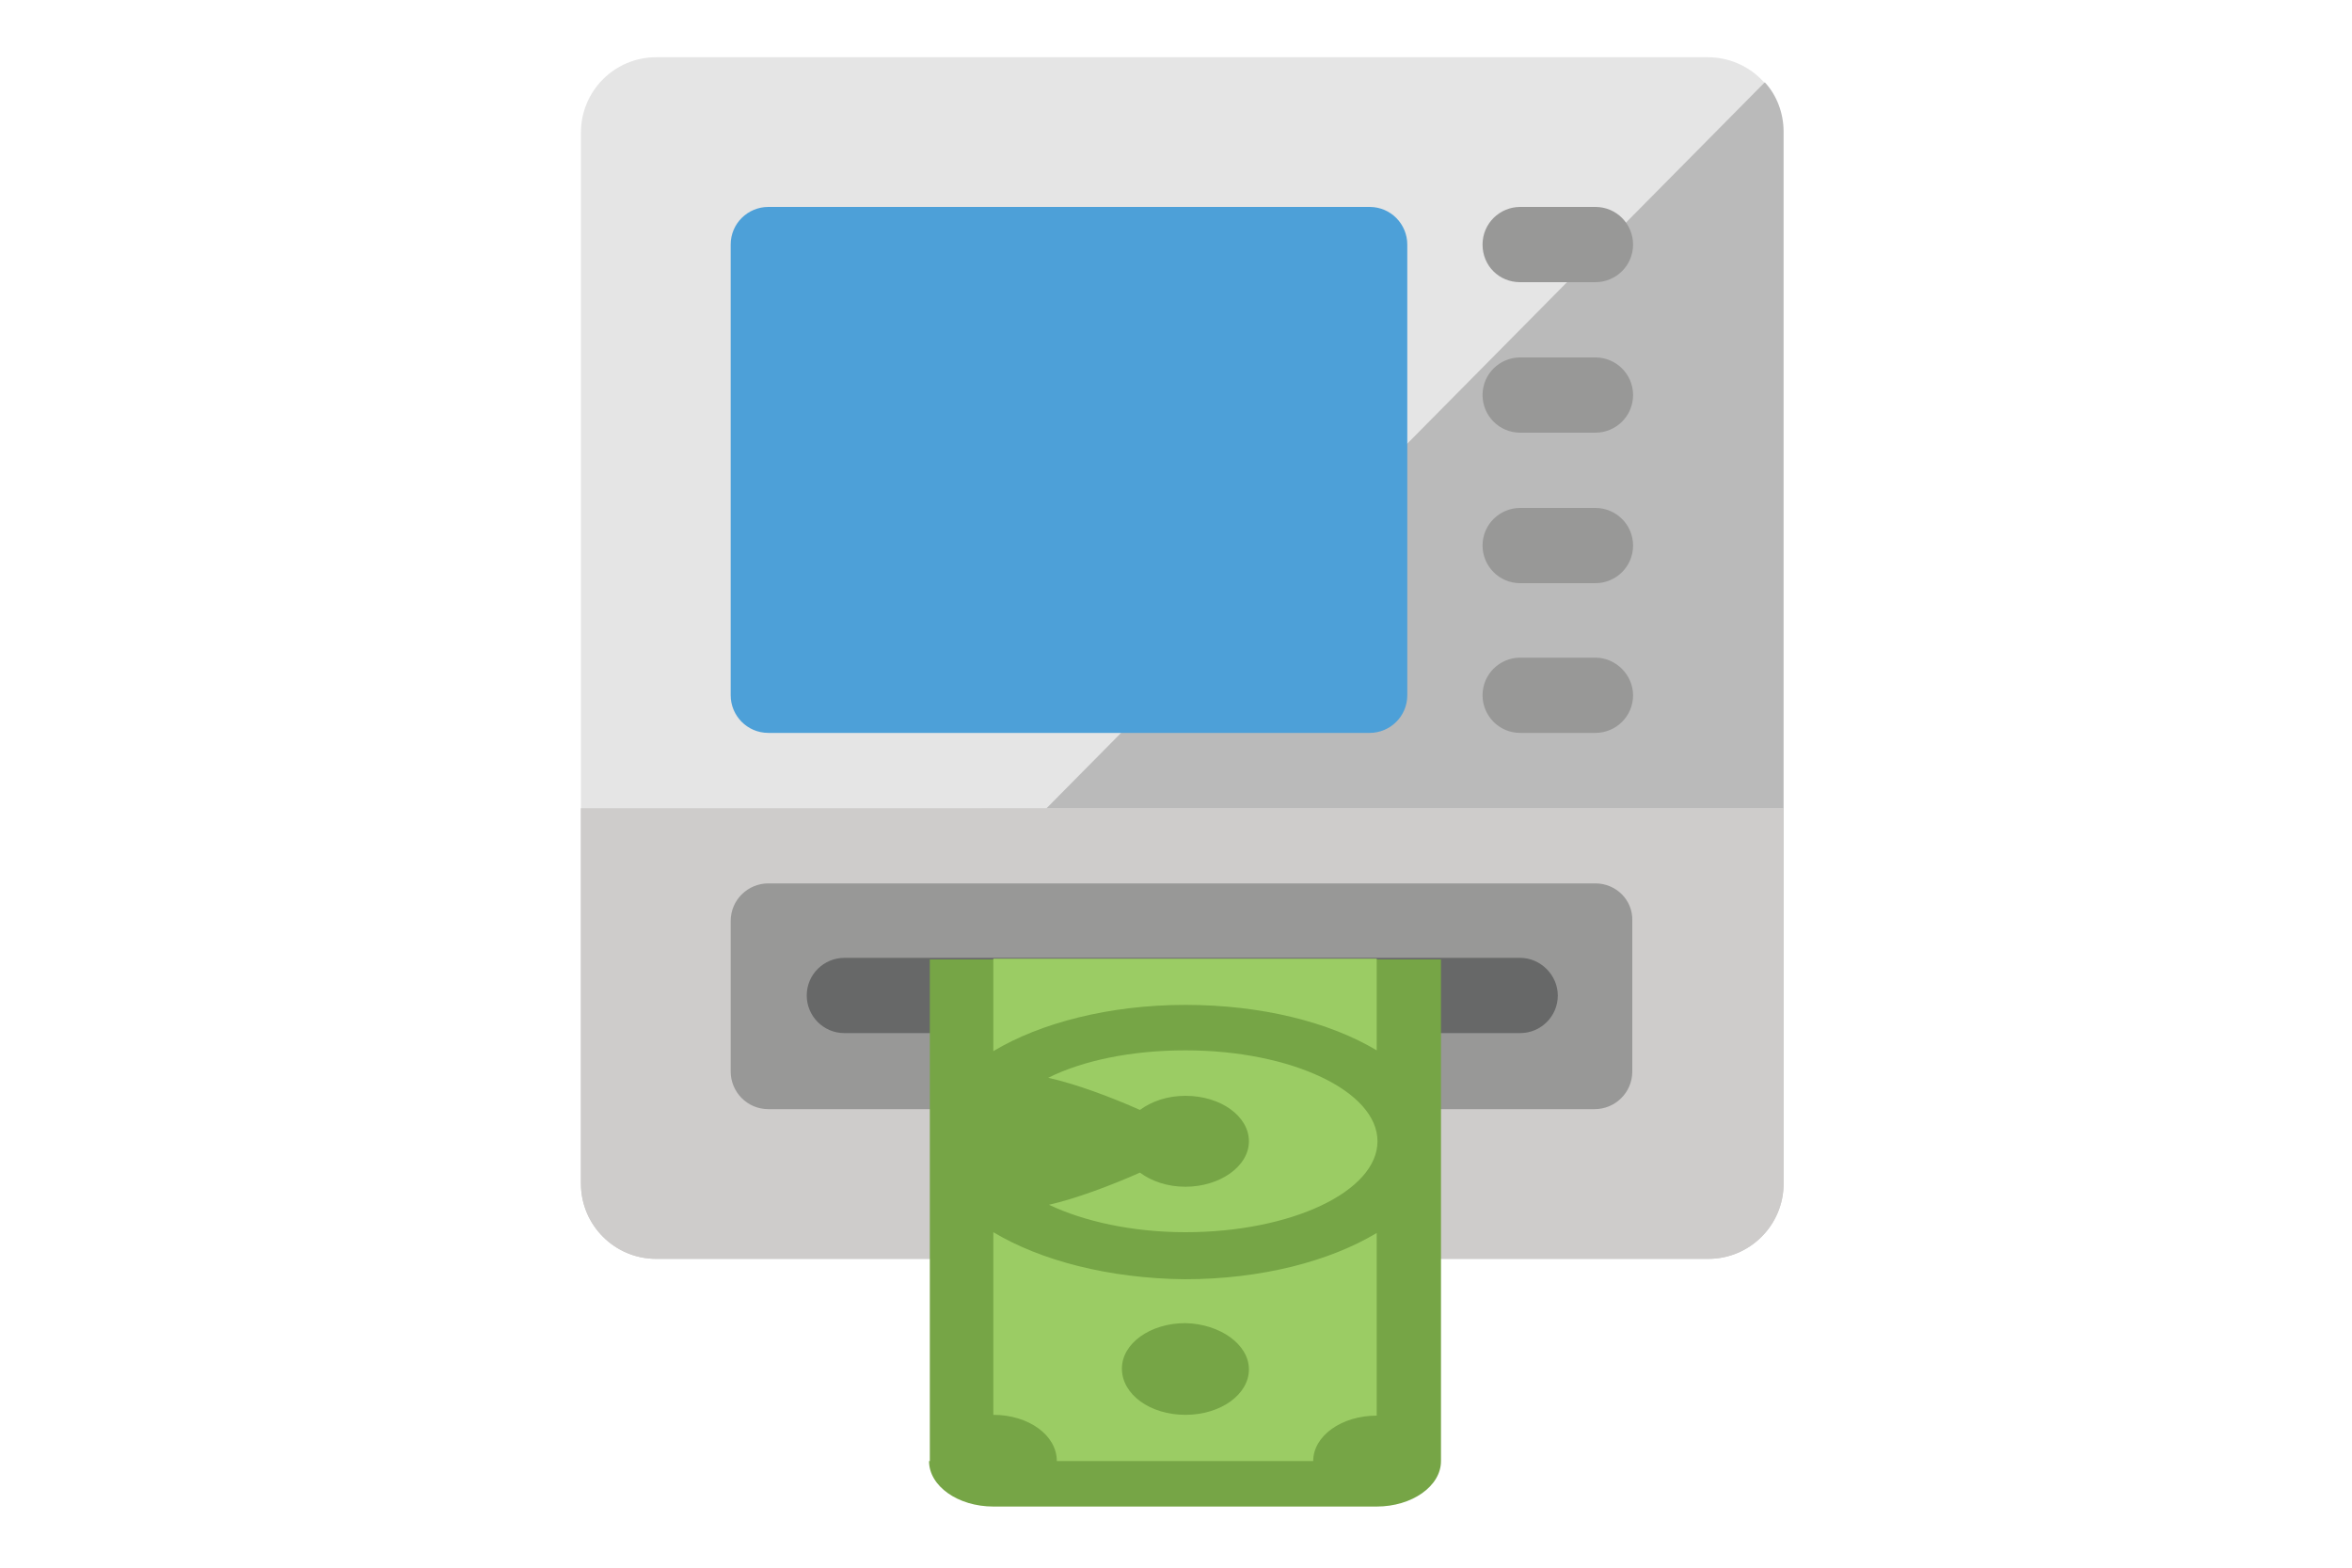 <?xml version="1.0" encoding="utf-8"?>
<!-- Generator: Adobe Illustrator 19.2.1, SVG Export Plug-In . SVG Version: 6.00 Build 0)  -->
<svg version="1.1" id="Layer_3" xmlns="http://www.w3.org/2000/svg" xmlns:xlink="http://www.w3.org/1999/xlink" x="0px" y="0px"
	 viewBox="0 0 300 200" style="enable-background:new 0 0 300 200;" xml:space="preserve">
<style type="text/css">
	.st0{fill:#CECCCB;}
	.st1{fill:#E5E5E5;}
	.st2{fill:#989897;}
	.st3{fill:#676868;}
	.st4{fill:#76A546;}
	.st5{fill:#9BCC64;}
	.st6{fill:#BABABA;}
	.st7{fill:#4DA0D8;}
</style>
<g>
	<g id="Bottom_10_">
		<g>
			<path class="st0" d="M74.1,103.1V151c0,5.3,4.3,9.6,9.6,9.6h134.2c5.3,0,9.6-4.3,9.6-9.6v-47.9H74.1z"/>
		</g>
	</g>
	<g id="Bottom_12_">
		<g>
			<path class="st0" d="M74.1,103.1V151c0,5.3,4.3,9.6,9.6,9.6h134.2c5.3,0,9.6-4.3,9.6-9.6v-47.9H74.1z"/>
		</g>
	</g>
	<g id="Top_2_">
		<g>
			<path class="st1" d="M217.8,7.3H83.7c-5.3,0-9.6,4.3-9.6,9.6v86.2h153.3V16.8C227.4,11.5,223.1,7.3,217.8,7.3z"/>
		</g>
	</g>
	<g id="Slot_10_">
		<g>
			<path class="st2" d="M203.5,112.7H98c-2.6,0-4.8,2.1-4.8,4.8v19.2c0,2.6,2.1,4.8,4.8,4.8h105.4c2.6,0,4.8-2.1,4.8-4.8v-19.2
				C208.3,114.8,206.1,112.7,203.5,112.7z"/>
		</g>
	</g>
	<g id="Slot_8_">
		<g>
			<path class="st3" d="M193.9,122.2h-86.2c-2.6,0-4.8,2.1-4.8,4.8c0,2.6,2.1,4.8,4.8,4.8h86.2c2.6,0,4.8-2.1,4.8-4.8
				C198.7,124.4,196.5,122.2,193.9,122.2z"/>
		</g>
	</g>
	<g>
		<g id="Base_5_">
			<g>
				<path class="st4" d="M118.5,186.4c0,3.2,3.7,5.8,8.2,5.8h48.9c4.5,0,8.2-2.6,8.2-5.8v-64h-65.2v64H118.5z"/>
			</g>
		</g>
		<g id="Graphics_2_">
			<g>
				<path class="st5" d="M175.6,134v-11.7h-48.9v11.8c6-3.6,14.8-5.9,24.5-5.9C160.9,128.2,169.6,130.4,175.6,134z M126.7,157.2
					v23.3c4.5,0,8.1,2.6,8.1,5.9h32.7l0,0c0-3.2,3.6-5.8,8.1-5.8l0,0v-23.3c-6,3.6-14.7,5.9-24.5,5.9
					C141.4,163.1,132.7,160.8,126.7,157.2z M159.3,174.7c0,3.2-3.6,5.8-8.1,5.8s-8.1-2.6-8.1-5.9c0-3.2,3.6-5.8,8.1-5.8
					C155.6,168.9,159.3,171.5,159.3,174.7z M151.2,151.4c-2.3,0-4.3-0.7-5.8-1.8c-3.6,1.6-8.1,3.3-11.6,4.1
					c4.4,2.1,10.6,3.5,17.4,3.5c13.5,0,24.5-5.2,24.5-11.6c0-6.4-11-11.6-24.5-11.6c-6.9,0-13.1,1.3-17.5,3.5
					c3.6,0.8,8.1,2.5,11.7,4.1c1.5-1.1,3.5-1.8,5.8-1.8c4.5,0,8.1,2.6,8.1,5.8C159.3,148.8,155.6,151.4,151.2,151.4z"/>
			</g>
		</g>
	</g>
	<path class="st6" d="M133.5,103.1h94V16.8c0-2.4-0.9-4.7-2.4-6.3L133.5,103.1z"/>
	<g id="Display_4_">
		<g>
			<path class="st7" d="M174.7,26.4H98c-2.6,0-4.8,2.1-4.8,4.8v57.5c0,2.6,2.1,4.8,4.8,4.8h76.7c2.6,0,4.8-2.1,4.8-4.8V31.2
				C179.5,28.6,177.4,26.4,174.7,26.4z"/>
		</g>
	</g>
	<g id="Buttons_2_">
		<g>
			<path class="st2" d="M193.9,36h9.6c2.6,0,4.8-2.1,4.8-4.8c0-2.6-2.1-4.8-4.8-4.8h-9.6c-2.6,0-4.8,2.1-4.8,4.8
				C189.1,33.9,191.2,36,193.9,36z M203.5,45.6h-9.6c-2.6,0-4.8,2.1-4.8,4.8c0,2.6,2.1,4.8,4.8,4.8h9.6c2.6,0,4.8-2.1,4.8-4.8
				C208.3,47.7,206.1,45.6,203.5,45.6z M203.5,64.8h-9.6c-2.6,0-4.8,2.1-4.8,4.8c0,2.6,2.1,4.8,4.8,4.8h9.6c2.6,0,4.8-2.1,4.8-4.8
				S206.1,64.8,203.5,64.8z M203.5,83.9h-9.6c-2.6,0-4.8,2.1-4.8,4.8c0,2.6,2.1,4.8,4.8,4.8h9.6c2.6,0,4.8-2.1,4.8-4.8
				C208.3,86.1,206.1,83.9,203.5,83.9z"/>
		</g>
	</g>
</g>
</svg>
